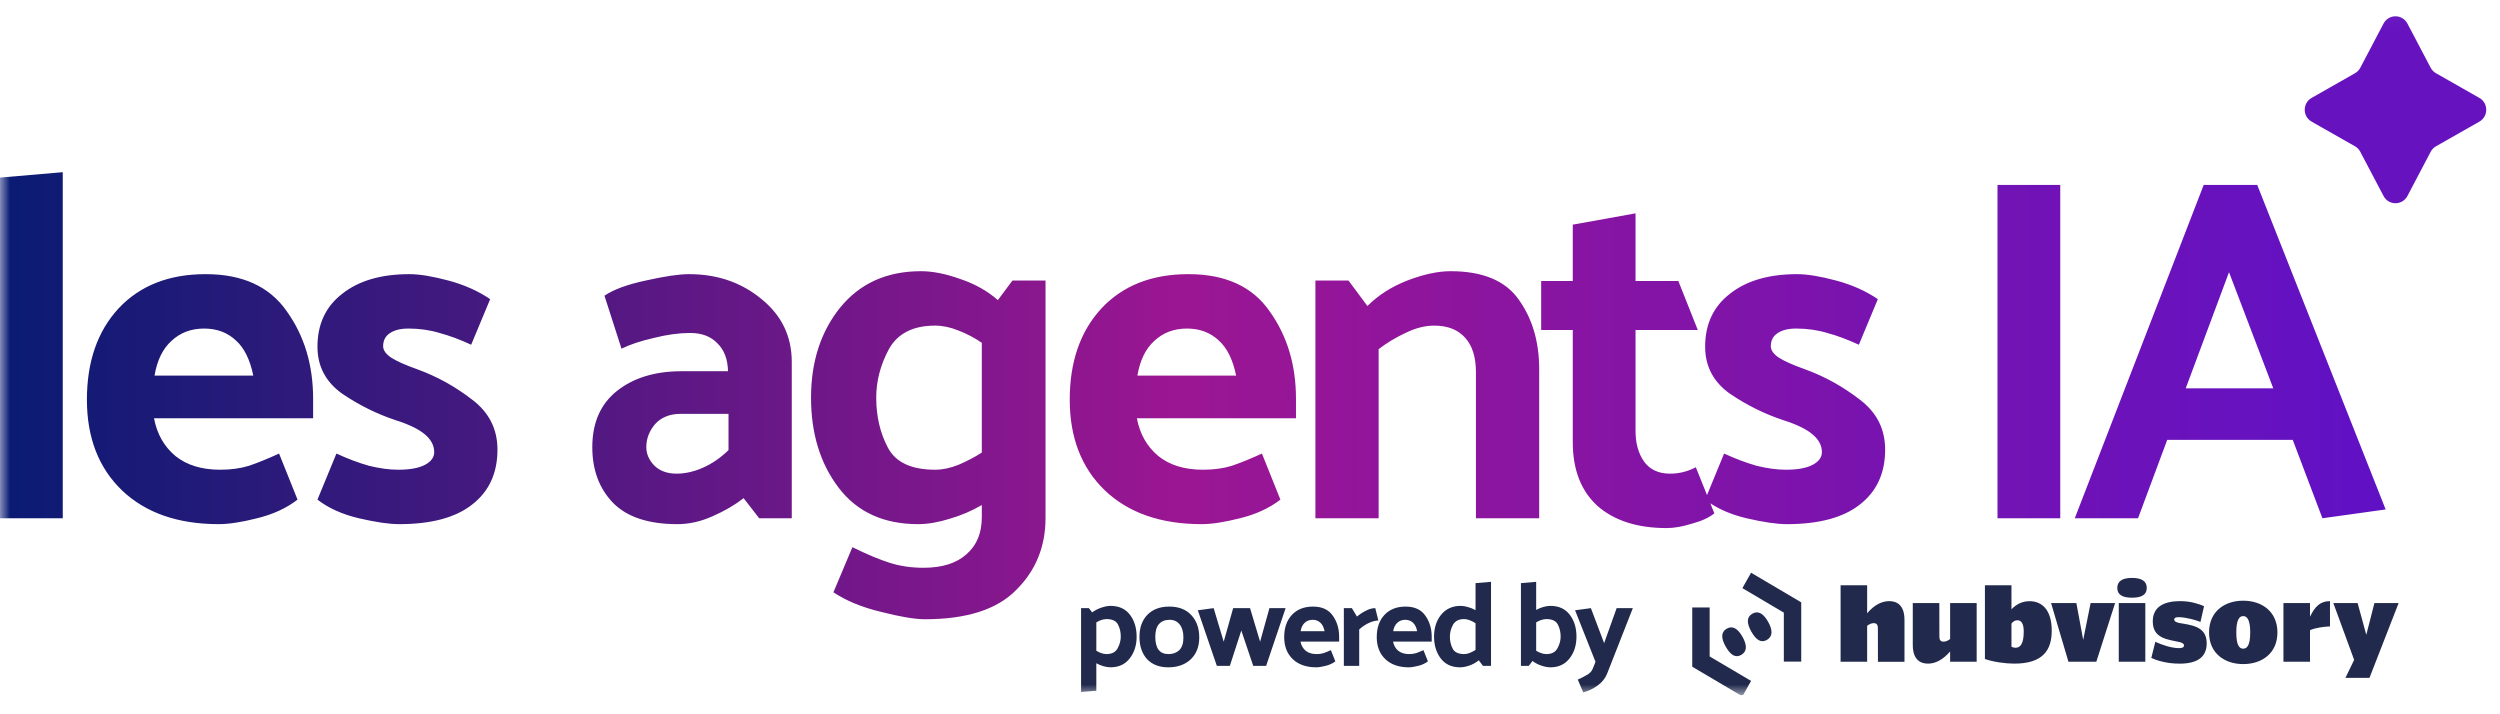 <svg width="126" height="36" viewBox="0 0 126 36" fill="none" xmlns="http://www.w3.org/2000/svg">
<g clip-path="url(#clip0_5825_567)">
<mask id="mask0_5825_567" style="mask-type:luminance" maskUnits="userSpaceOnUse" x="0" y="0" width="126" height="36">
<path d="M126 0.042H0V35.042H126V0.042Z" fill="white"/>
</mask>
<g mask="url(#mask0_5825_567)">
<path d="M108.197 29.632C108.197 29.97 107.943 30.124 107.454 30.124C106.965 30.124 106.711 29.97 106.711 29.632C106.711 29.294 106.965 29.127 107.454 29.127C107.943 29.127 108.197 29.294 108.197 29.632Z" fill="#212A4C"/>
<path d="M46.418 13.668C47.007 13.669 47.669 13.8 48.404 14.064C49.14 14.311 49.769 14.665 50.292 15.126L51.028 14.138H52.695V26.096C52.695 27.545 52.204 28.756 51.223 29.727C50.259 30.715 48.723 31.21 46.614 31.21C46.108 31.21 45.372 31.086 44.407 30.839C43.443 30.609 42.642 30.279 42.005 29.851L42.961 27.578C43.696 27.94 44.325 28.204 44.849 28.369C45.372 28.533 45.935 28.616 46.54 28.616C47.488 28.616 48.216 28.385 48.722 27.924C49.229 27.479 49.483 26.862 49.483 26.071V25.453C48.976 25.75 48.437 25.98 47.865 26.145C47.293 26.326 46.761 26.417 46.271 26.417C44.538 26.417 43.206 25.807 42.274 24.589C41.343 23.37 40.876 21.855 40.876 20.043C40.876 18.231 41.367 16.716 42.348 15.497C43.345 14.278 44.702 13.668 46.418 13.668ZM82.431 14.163H84.589L85.569 16.633H82.431V21.723C82.431 22.348 82.578 22.867 82.872 23.279C83.166 23.674 83.6 23.872 84.172 23.872C84.385 23.872 84.597 23.848 84.81 23.798C85.022 23.749 85.242 23.666 85.471 23.551L86.034 24.952L86.895 22.859C87.468 23.123 88.015 23.328 88.538 23.477C89.078 23.608 89.568 23.674 90.009 23.674C90.597 23.674 91.047 23.592 91.358 23.427C91.668 23.263 91.824 23.049 91.824 22.785C91.824 22.456 91.668 22.159 91.358 21.896C91.047 21.632 90.557 21.393 89.887 21.179C88.939 20.866 88.04 20.421 87.19 19.845C86.356 19.252 85.939 18.461 85.939 17.473C85.939 16.337 86.356 15.447 87.19 14.805C88.023 14.146 89.151 13.817 90.573 13.817C91.08 13.817 91.734 13.924 92.535 14.138C93.336 14.352 94.039 14.665 94.643 15.077L93.687 17.374C93.115 17.111 92.583 16.913 92.093 16.782C91.603 16.633 91.08 16.559 90.524 16.559C90.115 16.559 89.797 16.642 89.568 16.806C89.356 16.955 89.249 17.169 89.249 17.448C89.249 17.646 89.38 17.836 89.641 18.017C89.919 18.198 90.361 18.396 90.966 18.61C91.963 18.972 92.886 19.483 93.736 20.142C94.586 20.784 95.011 21.624 95.011 22.662C95.011 23.847 94.586 24.77 93.736 25.429C92.903 26.087 91.677 26.417 90.058 26.417C89.552 26.417 88.873 26.318 88.023 26.12C87.315 25.952 86.707 25.701 86.2 25.366L86.403 25.873C86.142 26.087 85.766 26.26 85.275 26.392C84.801 26.54 84.376 26.615 84.001 26.615C82.529 26.615 81.368 26.244 80.518 25.503C79.685 24.745 79.268 23.674 79.268 22.291V16.633H77.675V14.163H79.268V11.322L82.431 10.753V14.163ZM10.363 13.817C12.226 13.817 13.591 14.443 14.457 15.694C15.34 16.93 15.781 18.396 15.781 20.092V21.08H7.763C7.91 21.871 8.27 22.505 8.842 22.983C9.414 23.444 10.166 23.674 11.098 23.674C11.637 23.674 12.12 23.608 12.544 23.477C12.986 23.328 13.492 23.123 14.065 22.859L14.996 25.181C14.441 25.61 13.762 25.923 12.961 26.12C12.177 26.318 11.531 26.417 11.024 26.417C8.965 26.417 7.338 25.849 6.145 24.712C4.968 23.576 4.38 22.052 4.38 20.142C4.38 18.231 4.911 16.699 5.973 15.546C7.052 14.393 8.515 13.817 10.363 13.817ZM20.634 13.817C21.141 13.817 21.794 13.924 22.595 14.138C23.396 14.352 24.099 14.665 24.704 15.077L23.748 17.374C23.176 17.111 22.644 16.913 22.154 16.782C21.664 16.633 21.14 16.559 20.585 16.559C20.176 16.559 19.858 16.642 19.629 16.806C19.416 16.955 19.31 17.169 19.31 17.448C19.31 17.646 19.441 17.836 19.702 18.017C19.98 18.198 20.421 18.396 21.026 18.61C22.023 18.972 22.947 19.483 23.797 20.142C24.647 20.784 25.072 21.624 25.072 22.662C25.072 23.847 24.647 24.77 23.797 25.429C22.963 26.087 21.737 26.417 20.119 26.417C19.612 26.417 18.934 26.318 18.084 26.12C17.25 25.923 16.555 25.61 16 25.181L16.956 22.859C17.528 23.123 18.076 23.328 18.599 23.477C19.138 23.608 19.629 23.674 20.07 23.674C20.658 23.674 21.108 23.592 21.419 23.427C21.729 23.263 21.884 23.049 21.884 22.785C21.884 22.456 21.729 22.159 21.419 21.896C21.108 21.632 20.617 21.393 19.947 21.179C18.999 20.866 18.1 20.421 17.25 19.845C16.417 19.252 16 18.461 16 17.473C16 16.337 16.417 15.447 17.25 14.805C18.084 14.146 19.212 13.817 20.634 13.817ZM34.731 13.817C36.154 13.817 37.372 14.237 38.385 15.077C39.398 15.9 39.905 16.955 39.905 18.239V26.12H38.262L37.478 25.107C37.036 25.453 36.513 25.758 35.908 26.021C35.32 26.285 34.732 26.417 34.143 26.417C32.688 26.417 31.61 26.062 30.907 25.354C30.204 24.63 29.852 23.691 29.852 22.538C29.852 21.303 30.269 20.356 31.103 19.697C31.936 19.038 33.023 18.709 34.364 18.709H36.693C36.677 18.099 36.497 17.63 36.154 17.3C35.827 16.954 35.369 16.782 34.781 16.782C34.225 16.782 33.62 16.864 32.966 17.029C32.312 17.177 31.765 17.358 31.323 17.572L30.465 14.904C30.923 14.591 31.618 14.336 32.549 14.138C33.497 13.924 34.225 13.817 34.731 13.817ZM59.898 13.817C61.762 13.817 63.127 14.443 63.993 15.694C64.876 16.93 65.317 18.396 65.317 20.092V21.08H57.299C57.447 21.871 57.806 22.505 58.378 22.983C58.95 23.444 59.702 23.674 60.634 23.674C61.173 23.674 61.656 23.608 62.081 23.477C62.522 23.328 63.029 23.123 63.601 22.859L64.532 25.181C63.977 25.61 63.298 25.923 62.497 26.12C61.713 26.318 61.067 26.417 60.56 26.417C58.501 26.417 56.874 25.849 55.681 24.712C54.504 23.576 53.915 22.052 53.915 20.142C53.915 18.231 54.447 16.699 55.51 15.546C56.588 14.393 58.051 13.817 59.898 13.817ZM3.163 26.12H0V8.95L3.163 8.678V26.12ZM73.112 13.668C74.73 13.669 75.874 14.146 76.545 15.101C77.231 16.057 77.575 17.226 77.575 18.61V26.12H74.387V18.758C74.387 18 74.207 17.424 73.848 17.029C73.488 16.617 72.965 16.411 72.278 16.411C71.821 16.411 71.338 16.535 70.832 16.782C70.341 17.012 69.892 17.284 69.483 17.597V26.12H66.296V14.138H67.963L68.919 15.423C69.459 14.879 70.129 14.451 70.93 14.138C71.747 13.825 72.475 13.668 73.112 13.668ZM103.837 26.12H100.674V9.32H103.837V26.12ZM120.237 25.676L117.05 26.12L115.554 22.168H109.228L107.757 26.12H104.569L111.067 9.32H113.764L120.237 25.676ZM34.315 20.858C33.759 20.858 33.326 21.031 33.015 21.377C32.721 21.723 32.574 22.11 32.574 22.538C32.574 22.884 32.713 23.197 32.99 23.477C33.268 23.74 33.636 23.872 34.094 23.872C34.535 23.872 34.977 23.773 35.418 23.576C35.876 23.378 36.309 23.081 36.717 22.686V20.858H34.315ZM47.129 16.411C46.018 16.411 45.241 16.806 44.8 17.597C44.375 18.387 44.162 19.203 44.162 20.043C44.162 20.982 44.358 21.822 44.75 22.563C45.143 23.304 45.936 23.674 47.129 23.674C47.505 23.674 47.897 23.592 48.306 23.427C48.731 23.246 49.123 23.04 49.483 22.81V17.276C49.123 17.029 48.731 16.823 48.306 16.658C47.897 16.493 47.505 16.411 47.129 16.411ZM110.16 19.573H114.573L112.342 13.718L110.16 19.573ZM10.289 16.559C9.635 16.559 9.087 16.765 8.646 17.177C8.205 17.572 7.919 18.157 7.788 18.931H12.765C12.602 18.124 12.308 17.531 11.883 17.152C11.458 16.757 10.926 16.559 10.289 16.559ZM59.825 16.559C59.171 16.559 58.623 16.765 58.182 17.177C57.741 17.572 57.455 18.157 57.324 18.931H62.301C62.137 18.124 61.843 17.531 61.418 17.152C60.993 16.757 60.462 16.559 59.825 16.559Z" fill="url(#paint0_linear_5825_567)"/>
<path d="M120.131 1.187C120.386 0.7 121.078 0.7 121.334 1.187L122.505 3.414C122.566 3.529 122.659 3.625 122.772 3.69L124.96 4.935C125.422 5.197 125.422 5.867 124.96 6.13L122.772 7.374C122.659 7.439 122.566 7.535 122.505 7.651L121.334 9.878C121.078 10.364 120.386 10.364 120.131 9.878L118.959 7.651C118.899 7.535 118.806 7.439 118.693 7.374L116.505 6.13C116.043 5.867 116.043 5.197 116.505 4.935L118.693 3.69C118.806 3.625 118.899 3.529 118.959 3.414L120.131 1.187Z" fill="#6612BF"/>
<path d="M86.166 33.084L88.255 34.317L87.816 35.094V35.095L85.289 33.602V30.617H86.166V33.084ZM81.002 33.944C80.911 34.181 80.751 34.383 80.52 34.551C80.29 34.719 80.048 34.833 79.794 34.893L79.52 34.251C79.659 34.191 79.805 34.117 79.96 34.029C80.119 33.945 80.224 33.834 80.276 33.699L80.413 33.356L79.383 30.758L80.181 30.65L80.848 32.414L81.479 30.65H82.295L81.002 33.944ZM55.969 30.536C56.394 30.536 56.72 30.684 56.946 30.98C57.172 31.276 57.286 31.644 57.286 32.084C57.286 32.524 57.168 32.892 56.934 33.188C56.704 33.484 56.382 33.632 55.969 33.632C55.866 33.632 55.749 33.614 55.618 33.578C55.491 33.542 55.37 33.492 55.255 33.428V34.814L54.486 34.874V30.65H54.879L55.046 30.866C55.177 30.766 55.33 30.686 55.505 30.626C55.679 30.566 55.834 30.536 55.969 30.536ZM119.261 31.995V31.996L119.67 30.395H120.89L119.421 34.166H118.209L118.649 33.258L117.6 30.395H118.824L119.261 31.995ZM58.93 30.572C59.41 30.572 59.781 30.716 60.043 31.004C60.309 31.288 60.442 31.662 60.442 32.126C60.442 32.59 60.299 32.958 60.013 33.23C59.728 33.498 59.35 33.633 58.882 33.633C58.425 33.633 58.068 33.494 57.81 33.218C57.556 32.938 57.429 32.564 57.429 32.096C57.429 31.632 57.562 31.262 57.828 30.986C58.097 30.71 58.465 30.572 58.93 30.572ZM66.176 30.572C66.629 30.572 66.96 30.724 67.171 31.028C67.385 31.328 67.492 31.684 67.492 32.096V32.336H65.545C65.581 32.528 65.668 32.682 65.807 32.798C65.946 32.91 66.128 32.966 66.355 32.966C66.486 32.966 66.603 32.95 66.706 32.918C66.813 32.882 66.936 32.832 67.075 32.768L67.302 33.332C67.167 33.436 67.002 33.513 66.807 33.56C66.617 33.608 66.46 33.633 66.337 33.633C65.837 33.633 65.442 33.494 65.152 33.218C64.866 32.942 64.723 32.572 64.723 32.108C64.723 31.644 64.852 31.272 65.11 30.992C65.372 30.712 65.728 30.572 66.176 30.572ZM70.841 30.572C71.294 30.572 71.626 30.724 71.836 31.028C72.051 31.328 72.158 31.684 72.158 32.096V32.336H70.21C70.246 32.528 70.333 32.682 70.472 32.798C70.611 32.91 70.794 32.966 71.02 32.966C71.151 32.966 71.269 32.95 71.372 32.918C71.479 32.882 71.602 32.832 71.741 32.768L71.967 33.332C71.832 33.436 71.667 33.513 71.473 33.56C71.282 33.608 71.126 33.633 71.002 33.633C70.502 33.633 70.107 33.494 69.817 33.218C69.531 32.942 69.388 32.572 69.388 32.108C69.388 31.644 69.517 31.272 69.775 30.992C70.037 30.712 70.393 30.572 70.841 30.572ZM75.147 33.56H74.742L74.528 33.278C74.397 33.39 74.242 33.478 74.063 33.542C73.888 33.602 73.73 33.633 73.587 33.633C73.166 33.633 72.842 33.484 72.616 33.188C72.39 32.892 72.276 32.524 72.276 32.084C72.276 31.644 72.395 31.276 72.634 30.98C72.876 30.684 73.206 30.536 73.622 30.536C73.73 30.536 73.85 30.556 73.986 30.596C74.121 30.632 74.248 30.684 74.367 30.752V29.39L75.147 29.324V33.56ZM77.423 30.74C77.538 30.676 77.659 30.626 77.786 30.59C77.917 30.554 78.034 30.536 78.138 30.536C78.562 30.536 78.888 30.684 79.114 30.98C79.341 31.276 79.454 31.644 79.454 32.084C79.454 32.524 79.337 32.892 79.102 33.188C78.872 33.484 78.551 33.633 78.138 33.633C78.003 33.633 77.852 33.604 77.685 33.548C77.518 33.492 77.369 33.414 77.239 33.314L77.048 33.56H76.655V29.39L77.423 29.324V30.74ZM63.509 32.342L63.979 30.65H64.795L63.813 33.56H63.163L62.562 31.778L61.984 33.56H61.329L60.37 30.758L61.168 30.65L61.675 32.342L62.151 30.65H63.003L63.509 32.342ZM68.391 31.076C68.51 30.972 68.655 30.876 68.826 30.788C68.997 30.696 69.159 30.65 69.314 30.65L69.469 31.274C69.338 31.274 69.185 31.312 69.01 31.388C68.84 31.464 68.671 31.576 68.504 31.724V33.56H67.73V30.65H68.135L68.391 31.076ZM113.057 30.275C114.001 30.275 114.782 30.823 114.782 31.875C114.782 32.928 114.001 33.47 113.057 33.47C112.122 33.47 111.337 32.928 111.336 31.875C111.336 30.823 112.112 30.275 113.057 30.275ZM109.885 30.297C110.41 30.297 110.847 30.445 111.084 30.551L110.904 31.345C110.715 31.264 110.166 31.105 109.803 31.105C109.656 31.105 109.582 31.141 109.582 31.225C109.582 31.328 109.703 31.367 109.833 31.398C110.432 31.505 111.218 31.557 111.218 32.42C111.218 33.094 110.776 33.448 109.85 33.448C109.181 33.448 108.672 33.275 108.425 33.16L108.629 32.347C108.968 32.507 109.459 32.666 109.817 32.666C110.005 32.666 110.073 32.616 110.073 32.532C110.073 32.442 109.991 32.401 109.865 32.364C109.268 32.227 108.5 32.194 108.5 31.319C108.501 30.52 109.154 30.297 109.885 30.297ZM97.745 32.096C97.745 32.264 97.813 32.339 97.955 32.339C98.076 32.339 98.184 32.283 98.286 32.208V30.395H99.624V33.352H98.286V32.835C97.908 33.271 97.524 33.447 97.171 33.447C96.819 33.447 96.404 33.283 96.404 32.498V30.395H97.742L97.745 32.096ZM101.378 30.71C101.616 30.456 101.919 30.3 102.293 30.3C102.905 30.3 103.407 30.724 103.407 31.785C103.407 32.768 102.965 33.447 101.515 33.447C101.067 33.447 100.442 33.358 100.04 33.213V29.498H101.378V30.71ZM94.104 30.909C94.468 30.478 94.852 30.297 95.218 30.297V30.297C95.571 30.297 95.986 30.464 95.986 31.247V33.354H94.648L94.645 31.652C94.645 31.484 94.577 31.406 94.434 31.406C94.317 31.406 94.202 31.465 94.104 31.54V33.353H92.766V29.498H94.104V30.909ZM104.993 32.25L105.367 30.395H106.601L105.654 33.353H104.25L103.374 30.395H104.649L104.993 32.25ZM108.124 33.353H106.786V30.395H108.124V33.353ZM117.431 31.571C117.095 31.585 116.716 31.638 116.424 31.761V33.353H115.085V30.395H116.424V31.082C116.672 30.57 116.939 30.297 117.431 30.297V31.571ZM90.782 30.358V33.344H89.905V30.876L87.816 29.642L88.255 28.866L90.782 30.358ZM87.022 31.688C87.308 31.519 87.576 31.661 87.821 32.094C88.065 32.527 88.05 32.835 87.764 33.004C87.478 33.173 87.221 33.024 86.977 32.591V32.592C86.733 32.159 86.736 31.857 87.022 31.688ZM58.947 31.238C58.721 31.238 58.544 31.308 58.417 31.448C58.29 31.588 58.227 31.802 58.227 32.09C58.227 32.378 58.28 32.596 58.388 32.744C58.499 32.892 58.667 32.966 58.894 32.966C59.116 32.966 59.297 32.9 59.436 32.768C59.575 32.632 59.644 32.418 59.644 32.126C59.644 31.85 59.583 31.634 59.46 31.478C59.34 31.318 59.169 31.238 58.947 31.238ZM73.795 31.202C73.525 31.202 73.337 31.298 73.229 31.49C73.126 31.682 73.074 31.88 73.074 32.084C73.074 32.312 73.122 32.516 73.217 32.696C73.313 32.876 73.505 32.966 73.795 32.966C73.886 32.966 73.982 32.946 74.081 32.906C74.184 32.862 74.28 32.812 74.367 32.756V31.412C74.28 31.352 74.184 31.302 74.081 31.262C73.982 31.222 73.886 31.202 73.795 31.202ZM77.935 31.202C77.852 31.202 77.764 31.218 77.673 31.25C77.585 31.278 77.502 31.318 77.423 31.37V32.798C77.502 32.846 77.585 32.886 77.673 32.918C77.764 32.95 77.852 32.966 77.935 32.966C78.201 32.966 78.388 32.87 78.495 32.678C78.602 32.482 78.656 32.284 78.656 32.084C78.656 31.856 78.608 31.652 78.513 31.472C78.418 31.292 78.225 31.202 77.935 31.202ZM55.767 31.202C55.683 31.202 55.596 31.218 55.505 31.25C55.417 31.278 55.334 31.318 55.255 31.37V32.798C55.334 32.846 55.417 32.886 55.505 32.918C55.596 32.95 55.683 32.966 55.767 32.966C56.033 32.966 56.219 32.87 56.327 32.678C56.434 32.482 56.487 32.284 56.487 32.084C56.487 31.856 56.44 31.652 56.345 31.472C56.249 31.292 56.057 31.202 55.767 31.202ZM113.057 31.051C112.86 31.051 112.71 31.236 112.71 31.875C112.71 32.514 112.86 32.694 113.057 32.694C113.256 32.694 113.411 32.512 113.411 31.875C113.411 31.238 113.253 31.051 113.057 31.051ZM101.671 31.261C101.559 31.261 101.461 31.322 101.378 31.426V32.593C101.433 32.627 101.502 32.646 101.592 32.646C101.829 32.646 101.996 32.433 101.996 31.833C101.996 31.398 101.859 31.261 101.671 31.261ZM88.314 30.933C88.6 30.764 88.869 30.906 89.114 31.339C89.358 31.772 89.342 32.08 89.056 32.249C88.77 32.418 88.513 32.269 88.269 31.836V31.837C88.025 31.403 88.028 31.102 88.314 30.933ZM66.158 31.238C65.999 31.238 65.866 31.288 65.759 31.388C65.652 31.484 65.582 31.626 65.551 31.814H66.76C66.72 31.618 66.648 31.474 66.545 31.382C66.442 31.286 66.313 31.238 66.158 31.238ZM70.824 31.238C70.665 31.238 70.532 31.288 70.425 31.388C70.317 31.484 70.248 31.626 70.216 31.814H71.425C71.386 31.618 71.314 31.474 71.211 31.382C71.107 31.286 70.978 31.238 70.824 31.238Z" fill="#212A4C"/>
</g>
</g>
<defs>
<linearGradient id="paint0_linear_5825_567" x1="-1.692" y1="15.826" x2="120.562" y2="15.826" gradientUnits="userSpaceOnUse">
<stop stop-color="#051B72"/>
<stop offset="0.5" stop-color="#9B1692"/>
<stop offset="1" stop-color="#5F11C5"/>
</linearGradient>
<clipPath id="clip0_5825_567">
<rect width="126" height="35" fill="white" transform="translate(0 0.042)"/>
</clipPath>
</defs>
</svg>
